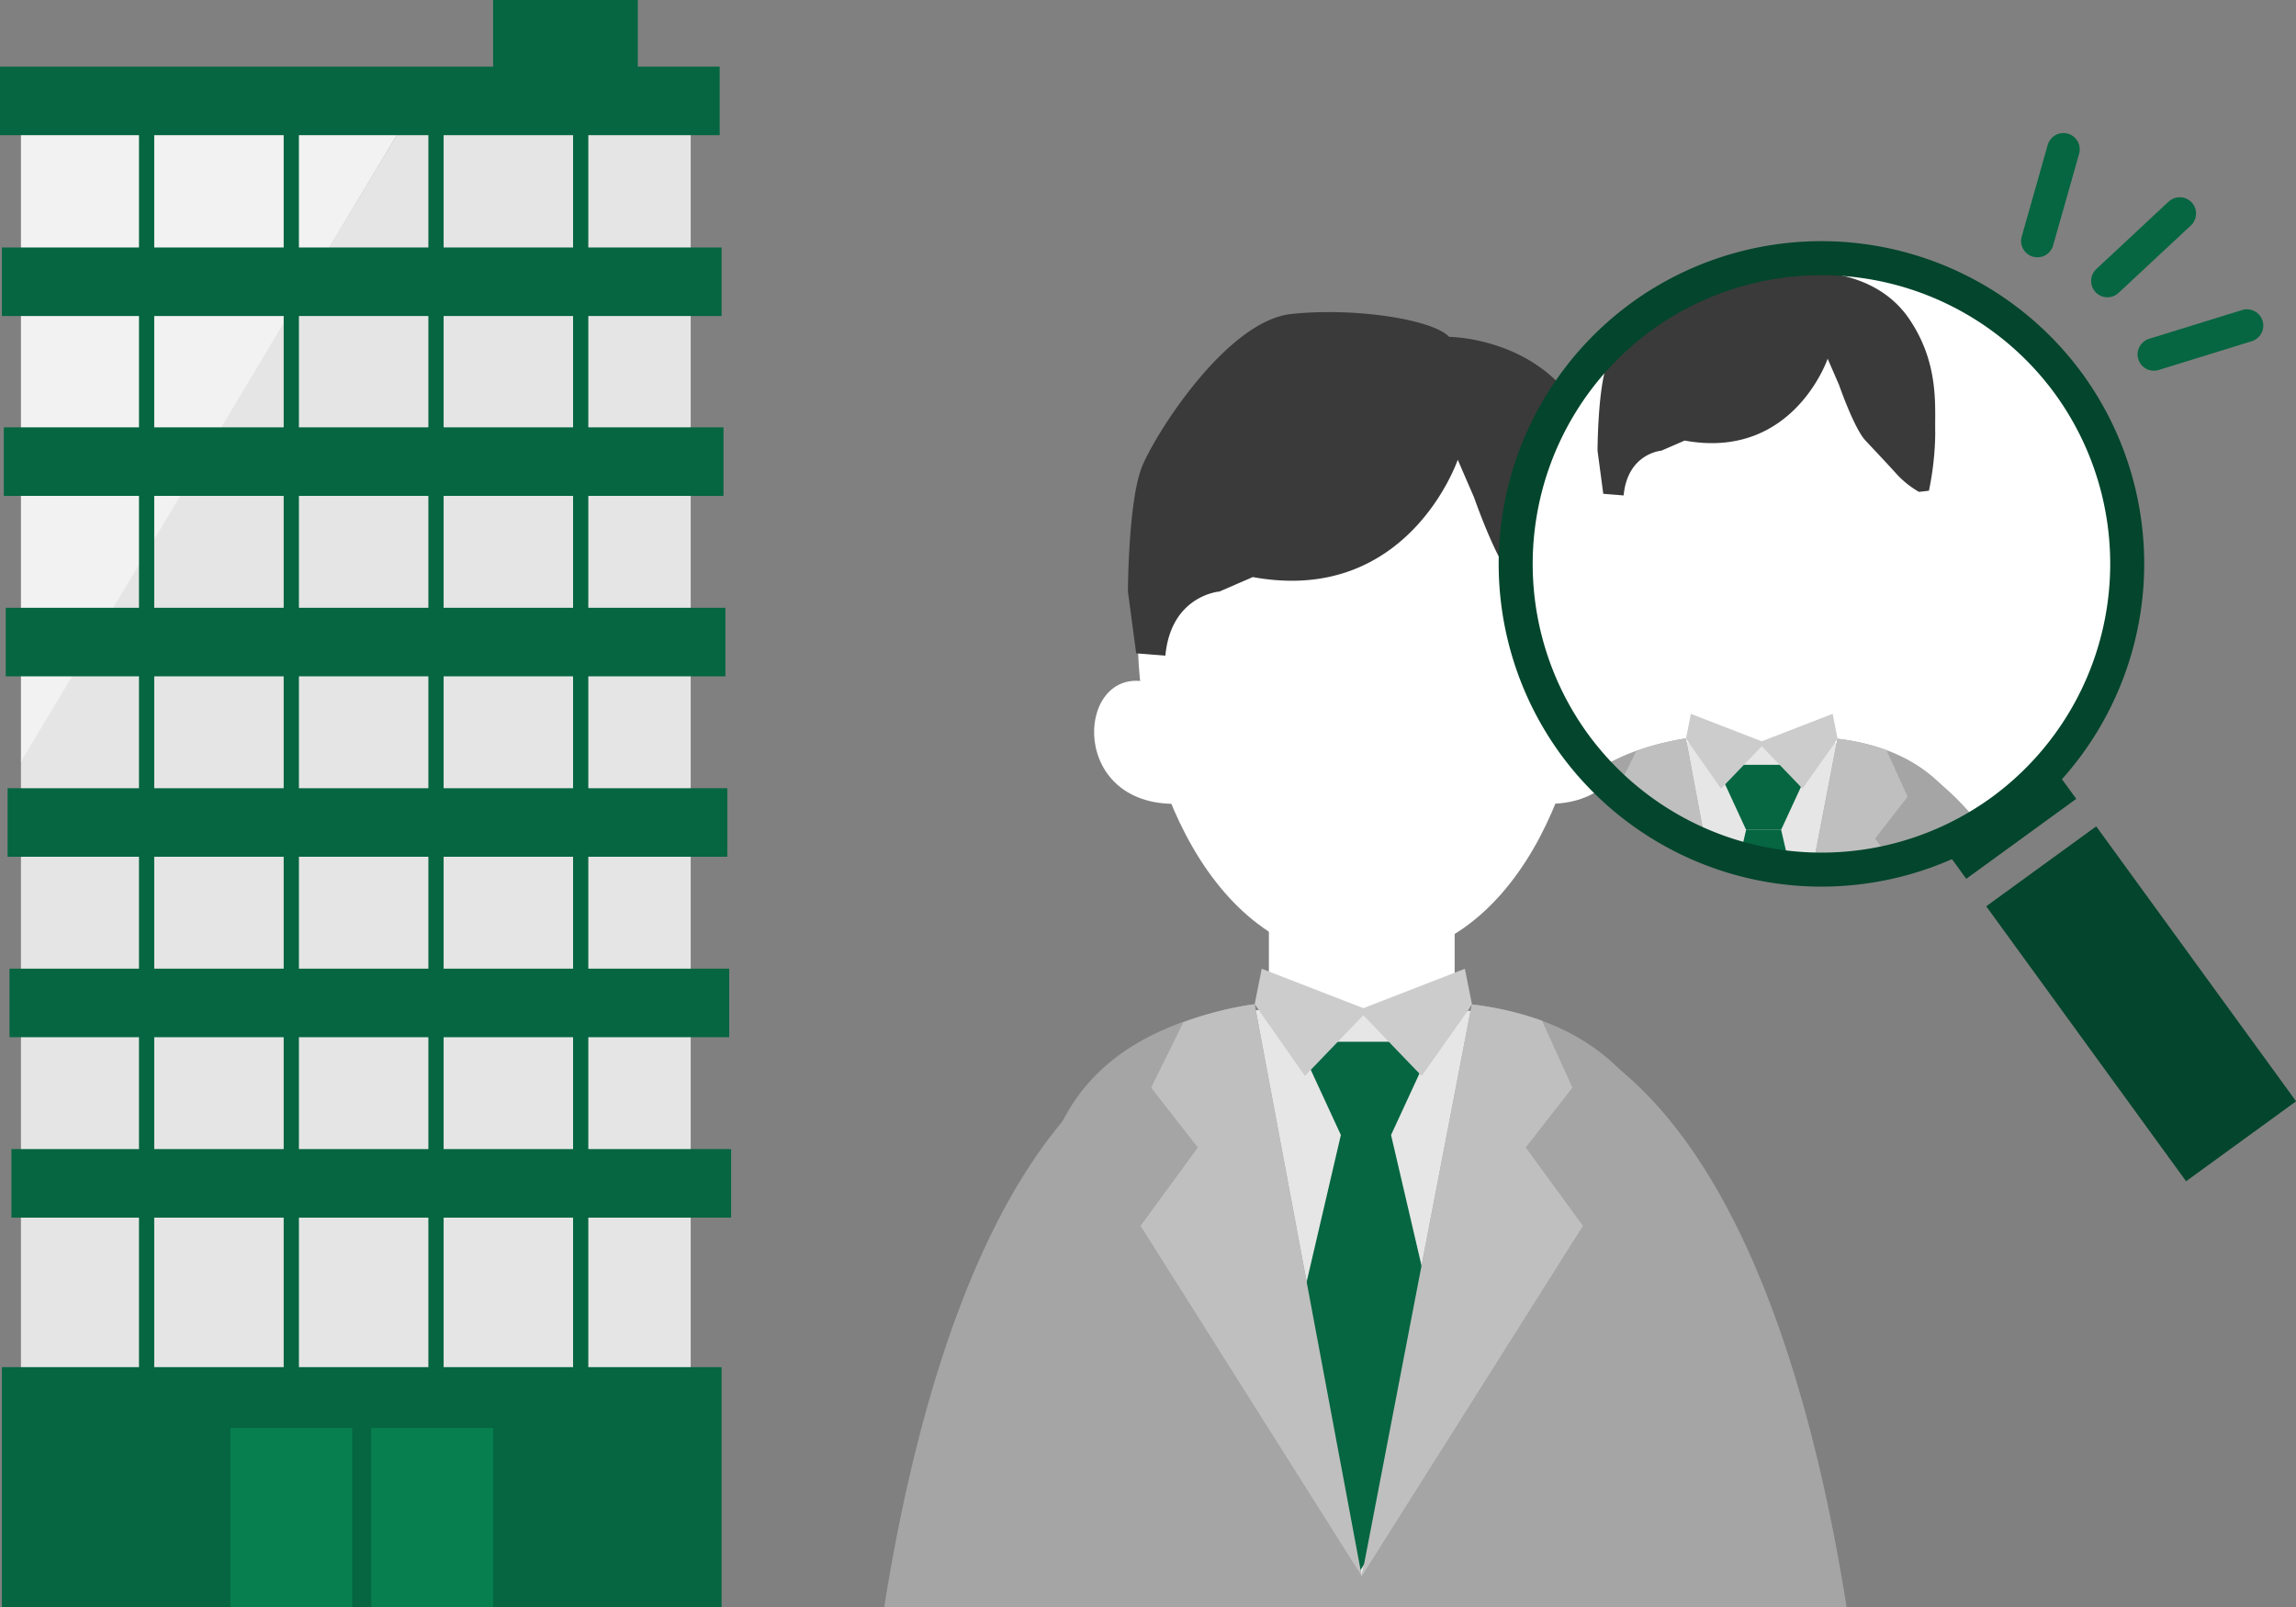 <svg xmlns="http://www.w3.org/2000/svg" xmlns:xlink="http://www.w3.org/1999/xlink" width="200" height="140" viewBox="0 0 200 140">
  <rect x="0" y="0" width="200" height="140" fill="#808080" stroke="none"/>
  <defs>
    <clipPath id="clip-path">
      <rect id="長方形_5173" data-name="長方形 5173" width="91.283" height="115.625" fill="none"/>
    </clipPath>
    <clipPath id="clip-path-2">
      <circle id="楕円形_378" data-name="楕円形 378" cx="26.994" cy="26.994" r="26.994" fill="none"/>
    </clipPath>
    <clipPath id="clip-path-3">
      <rect id="長方形_5174" data-name="長方形 5174" width="63.685" height="80.668" fill="none"/>
    </clipPath>
  </defs>
  <g id="グループ_8362" data-name="グループ 8362" transform="translate(-903 -2158)">
    <g id="グループ_7360" data-name="グループ 7360" transform="translate(374 2376.188)">
      <g id="グループ_8184" data-name="グループ 8184" transform="translate(529 -218.188)">
        <path id="パス_141506" data-name="パス 141506" d="M530.719-152.578l33.833-56.235H589.06V-96.343H530.719Z" transform="translate(-528.894 218.763)" fill="#e5e5e5"/>
        <path id="パス_141507" data-name="パス 141507" d="M530.719-152.424v-56.388h33.833Z" transform="translate(-528.894 218.763)" fill="#f2f2f2"/>
        <rect id="長方形_5158" data-name="長方形 5158" width="62.69" height="5.971" transform="translate(0 5.805)" fill="#056641"/>
        <rect id="長方形_5159" data-name="長方形 5159" width="62.69" height="5.971" transform="translate(0.166 21.56)" fill="#056641"/>
        <rect id="長方形_5160" data-name="長方形 5160" width="62.69" height="5.971" transform="translate(0.332 37.23)" fill="#056641"/>
        <rect id="長方形_5161" data-name="長方形 5161" width="62.69" height="5.971" transform="translate(0.498 52.95)" fill="#056641"/>
        <rect id="長方形_5162" data-name="長方形 5162" width="62.69" height="5.971" transform="translate(0.663 68.669)" fill="#056641"/>
        <rect id="長方形_5163" data-name="長方形 5163" width="62.69" height="5.971" transform="translate(0.829 84.389)" fill="#056641"/>
        <rect id="長方形_5164" data-name="長方形 5164" width="62.69" height="5.971" transform="translate(0.995 100.108)" fill="#056641"/>
        <rect id="長方形_5165" data-name="長方形 5165" width="1.327" height="113.796" transform="translate(49.92 8.624)" fill="#056641"/>
        <rect id="長方形_5166" data-name="長方形 5166" width="1.327" height="113.796" transform="translate(37.316 8.624)" fill="#056641"/>
        <rect id="長方形_5167" data-name="長方形 5167" width="1.327" height="113.796" transform="translate(24.711 8.624)" fill="#056641"/>
        <rect id="長方形_5168" data-name="長方形 5168" width="1.327" height="113.796" transform="translate(12.107 8.624)" fill="#056641"/>
        <rect id="長方形_5169" data-name="長方形 5169" width="12.604" height="7.629" transform="translate(42.955)" fill="#056641"/>
        <rect id="長方形_5170" data-name="長方形 5170" width="62.69" height="20.897" transform="translate(0.166 119.103)" fill="#056641"/>
        <rect id="長方形_5171" data-name="長方形 5171" width="10.614" height="15.59" transform="translate(32.34 124.41)" fill="#087f4f"/>
        <rect id="長方形_5172" data-name="長方形 5172" width="10.614" height="15.59" transform="translate(20.068 124.41)" fill="#087f4f"/>
      </g>
      <g id="グループ_8187" data-name="グループ 8187" transform="translate(602.886 -193.812)">
        <g id="グループ_8186" data-name="グループ 8186" clip-path="url(#clip-path)">
          <g id="グループ_8185" data-name="グループ 8185" transform="translate(7.252 2.81)">
            <g id="グループ_5333" data-name="グループ 5333" transform="translate(0 71.019)">
              <path id="パス_12400" data-name="パス 12400" d="M626.693-125.377C613-115.559,605.832-81.812,605.832-45.713" transform="translate(-605.832 125.377)" fill="none" stroke="#a5a5a5" stroke-linejoin="round" stroke-width="13.825"/>
            </g>
            <g id="グループ_5334" data-name="グループ 5334" transform="translate(54.04 71.019)">
              <path id="パス_12402" data-name="パス 12402" d="M656.745-125.377c13.691,9.818,20.862,43.565,20.862,79.664" transform="translate(-656.745 125.377)" fill="none" stroke="#a5a5a5" stroke-linejoin="round" stroke-width="15.208"/>
            </g>
            <rect id="長方形_2732" data-name="長方形 2732" width="16.181" height="31.721" transform="translate(29.393 46.766)" fill="#fff"/>
            <path id="パス_12406" data-name="パス 12406" d="M641.709-134.961,632.356-135l4.337,23.684v.008l4.99,26.246v-.093l5.062-26.152v-.008l4.521-23.612Z" transform="translate(-604.203 195.806)" fill="#e6e6e6"/>
            <path id="パス_12409" data-name="パス 12409" d="M652.375-135.459l-9.585,49.82-9.329-49.833a.492.492,0,0,0-.069.007c-.133,0-.267.022-.4.031-11.623,2.1-18.608,7.914-18.608,21.49,0,28.633.179,65.725.179,65.725H671.09v-64.954C671.09-124.065,666.39-133.79,652.375-135.459Z" transform="translate(-605.307 195.776)" fill="#a5a5a5"/>
            <g id="グループ_5336" data-name="グループ 5336" transform="translate(14.166 7.277)">
              <path id="パス_12413" data-name="パス 12413" d="M624.122-161.823c-6.383-1.9-7.422,10.4,1.9,10.52" transform="translate(-619.178 186.869)" fill="#fff"/>
              <path id="パス_12414" data-name="パス 12414" d="M658.53-161.823c6.383-1.9,7.423,10.4-1.9,10.52" transform="translate(-616.878 186.869)" fill="#fff"/>
              <g id="グループ_5335" data-name="グループ 5335" transform="translate(3.817)">
                <path id="パス_12415" data-name="パス 12415" d="M642.645-185.431c-12.237,0-19.871,11.06-19.871,21.359,0,10.959,6.205,27.8,19.628,27.8s19.493-16.449,19.652-27.8S654.881-185.431,642.645-185.431Z" transform="translate(-622.774 185.431)" fill="#fff"/>
              </g>
            </g>
            <path id="パス_12419" data-name="パス 12419" d="M643.369-80.09a2.147,2.147,0,0,1-2.148,2.146,2.147,2.147,0,0,1-2.147-2.148,2.147,2.147,0,0,1,2.147-2.146,2.148,2.148,0,0,1,2.148,2.147Z" transform="translate(-603.79 199.046)" fill="#bfbfbf"/>
            <path id="パス_12420" data-name="パス 12420" d="M643.369-69.757a2.148,2.148,0,0,1-2.147,2.148,2.148,2.148,0,0,1-2.148-2.148A2.148,2.148,0,0,1,641.22-71.9h0A2.148,2.148,0,0,1,643.369-69.757Z" transform="translate(-603.79 199.681)" fill="#bfbfbf"/>
            <path id="パス_12328" data-name="パス 12328" d="M644.128-124.741h-4.371L634.131-100.6l7.234,13.941,8.39-13.941Z" transform="translate(-604.094 196.435)" fill="#056641"/>
            <path id="パス_12331" data-name="パス 12331" d="M644.019-124.271h-4.371l-3.75-8.122h11.871Z" transform="translate(-603.985 195.965)" fill="#056641"/>
            <path id="パス_141508" data-name="パス 141508" d="M650.686-179.417s-4.312,12.7-17.853,10.218l-2.9,1.26s-4.22.318-4.716,5.585l-2.542-.2-.72-5.381s.025-7.991,1.251-10.94,7.393-12.662,13.008-13.247,12.353.505,13.722,2c0,0,6.992.007,10.877,5.655s3.226,11.115,3.306,14.307a36.912,36.912,0,0,1-.788,7.224l-1.242.15a11.663,11.663,0,0,1-2.743-2.174c-1.21-1.345-2.518-2.72-3.936-4.234s-3.3-6.936-3.3-6.936Z" transform="translate(-604.842 192.286)" fill="#3a3a3a"/>
            <path id="パス_12417" data-name="パス 12417" d="M632.932-135.472a28.092,28.092,0,0,0-6.216,1.579l-2.8,5.685,4.064,5.216-4.986,6.824L642.26-85.646Z" transform="translate(-604.778 195.776)" fill="#bfbfbf"/>
            <path id="パス_12418" data-name="パス 12418" d="M650.731-135.46a27.425,27.425,0,0,1,6.121,1.426l2.641,5.824-4.064,5.216,4.984,6.824L641.145-85.648Z" transform="translate(-603.663 195.777)" fill="#bfbfbf"/>
            <path id="パス_12411" data-name="パス 12411" d="M642.253-134.787l-9.282-3.6-.613,3.09,4.375,6.249Z" transform="translate(-604.203 195.597)" fill="#ccc"/>
            <path id="パス_12412" data-name="パス 12412" d="M646.381-129.047l4.081-5.774.286-.46.012-.015-.614-3.089-9.281,3.6Z" transform="translate(-603.68 195.597)" fill="#ccc"/>
          </g>
        </g>
      </g>
      <g id="グループ_8193" data-name="グループ 8193" transform="translate(661.234 -196.205)">
        <circle id="楕円形_377" data-name="楕円形 377" cx="26.994" cy="26.994" r="26.994" fill="#fff"/>
        <g id="グループ_8192" data-name="グループ 8192">
          <g id="グループ_8191" data-name="グループ 8191" clip-path="url(#clip-path-2)">
            <g id="グループ_8190" data-name="グループ 8190" transform="translate(-10.075 -1.67)">
              <g id="グループ_8189" data-name="グループ 8189" clip-path="url(#clip-path-3)">
                <g id="グループ_8188" data-name="グループ 8188" transform="translate(5.059 1.96)">
                  <g id="グループ_5333-2" data-name="グループ 5333" transform="translate(0 49.549)">
                    <path id="パス_12400-2" data-name="パス 12400" d="M663.985-150.449c-9.552,6.849-14.555,30.394-14.555,55.579" transform="translate(-649.43 150.449)" fill="none" stroke="#a5a5a5" stroke-linejoin="round" stroke-width="9.646"/>
                  </g>
                  <g id="グループ_5334-2" data-name="グループ 5334" transform="translate(37.703 49.549)">
                    <path id="パス_12402-2" data-name="パス 12402" d="M684.951-150.449c9.552,6.849,14.555,30.394,14.555,55.579" transform="translate(-684.951 150.449)" fill="none" stroke="#a5a5a5" stroke-linejoin="round" stroke-width="10.61"/>
                  </g>
                  <rect id="長方形_2732-2" data-name="長方形 2732" width="11.289" height="22.131" transform="translate(20.507 32.628)" fill="#fff"/>
                  <path id="パス_12406-2" data-name="パス 12406" d="M674.462-157.136l-6.526-.023,3.025,16.523v.006l3.481,18.311v-.065l3.532-18.246v-.006l3.154-16.473Z" transform="translate(-648.293 199.586)" fill="#e6e6e6"/>
                  <path id="パス_12409-2" data-name="パス 12409" d="M681.9-157.482l-6.687,34.757-6.509-34.767a.366.366,0,0,0-.048.005c-.092,0-.187.015-.278.021C660.271-156,655.4-151.944,655.4-142.473c0,19.977.126,45.855.126,45.855H694.96v-45.316C694.96-149.533,691.68-156.318,681.9-157.482Z" transform="translate(-649.064 199.565)" fill="#a5a5a5"/>
                  <g id="グループ_5336-2" data-name="グループ 5336" transform="translate(9.884 5.077)">
                    <path id="パス_12413-2" data-name="パス 12413" d="M662.192-175.876c-4.454-1.328-5.179,7.253,1.326,7.339" transform="translate(-658.742 193.35)" fill="#fff"/>
                    <path id="パス_12414-2" data-name="パス 12414" d="M686.2-175.876c4.454-1.328,5.179,7.253-1.327,7.339" transform="translate(-657.137 193.35)" fill="#fff"/>
                    <g id="グループ_5335-2" data-name="グループ 5335" transform="translate(2.662)">
                      <path id="パス_12415-2" data-name="パス 12415" d="M675.113-192.347c-8.537,0-13.863,7.717-13.863,14.9,0,7.646,4.33,19.393,13.695,19.393s13.6-11.476,13.711-19.393S683.651-192.347,675.113-192.347Z" transform="translate(-661.25 192.347)" fill="#fff"/>
                    </g>
                  </g>
                  <path id="パス_12419-2" data-name="パス 12419" d="M675.618-118.853a1.5,1.5,0,0,1-1.5,1.5,1.5,1.5,0,0,1-1.5-1.5,1.5,1.5,0,0,1,1.5-1.5,1.5,1.5,0,0,1,1.5,1.5Z" transform="translate(-648.005 201.846)" fill="#bfbfbf"/>
                  <path id="パス_12420-2" data-name="パス 12420" d="M675.618-111.644a1.5,1.5,0,0,1-1.5,1.5,1.5,1.5,0,0,1-1.5-1.5,1.5,1.5,0,0,1,1.5-1.5h0A1.5,1.5,0,0,1,675.618-111.644Z" transform="translate(-648.005 202.289)" fill="#bfbfbf"/>
                  <path id="パス_12328-2" data-name="パス 12328" d="M676.149-150.005H673.1l-3.925,16.845,5.046,9.726,5.854-9.726Z" transform="translate(-648.217 200.025)" fill="#056641"/>
                  <path id="パス_12331-2" data-name="パス 12331" d="M676.073-149.677h-3.049l-2.616-5.666h8.282Z" transform="translate(-648.142 199.697)" fill="#056641"/>
                  <path id="パス_141509" data-name="パス 141509" d="M680.724-188.151s-3.008,8.859-12.456,7.129l-2.024.88s-2.945.222-3.292,3.9l-1.773-.142-.5-3.754s.017-5.576.872-7.633,5.157-8.834,9.076-9.243,8.618.353,9.573,1.395c0,0,4.878.005,7.589,3.946s2.25,7.755,2.307,9.982a25.813,25.813,0,0,1-.55,5.04l-.866.1a8.113,8.113,0,0,1-1.914-1.517c-.845-.937-1.757-1.9-2.746-2.954s-2.3-4.839-2.3-4.839Z" transform="translate(-648.739 197.13)" fill="#3a3a3a"/>
                  <path id="パス_12417-2" data-name="パス 12417" d="M668.337-157.492a19.577,19.577,0,0,0-4.336,1.1l-1.956,3.967,2.836,3.639-3.478,4.76,13.443,21.3Z" transform="translate(-648.695 199.565)" fill="#bfbfbf"/>
                  <path id="パス_12418-2" data-name="パス 12418" d="M680.755-157.483a19.1,19.1,0,0,1,4.271.993l1.843,4.064-2.836,3.639,3.477,4.76-13.443,21.3Z" transform="translate(-647.917 199.566)" fill="#bfbfbf"/>
                  <path id="パス_12411-2" data-name="パス 12411" d="M674.841-157.014l-6.477-2.508-.428,2.155,3.053,4.359Z" transform="translate(-648.293 199.44)" fill="#ccc"/>
                  <path id="パス_12412-2" data-name="パス 12412" d="M677.721-153.009l2.847-4.029.2-.321.008-.01-.428-2.156-6.475,2.508Z" transform="translate(-647.929 199.44)" fill="#ccc"/>
                </g>
              </g>
            </g>
          </g>
        </g>
      </g>
      <g id="グループ_8194" data-name="グループ 8194" transform="translate(659.545 -197.18)">
        <path id="パス_141510" data-name="パス 141510" d="M697.215-147.418a28.159,28.159,0,0,1-39.289-6.222,28.159,28.159,0,0,1,6.223-39.289,28.16,28.16,0,0,1,39.289,6.222A28.16,28.16,0,0,1,697.215-147.418Zm-31.326-43.115a25.2,25.2,0,0,0-5.567,35.152,25.2,25.2,0,0,0,35.153,5.568,25.2,25.2,0,0,0,5.567-35.153A25.2,25.2,0,0,0,665.889-190.533Z" transform="translate(-652.564 198.291)" fill="#03452d"/>
        <rect id="長方形_5175" data-name="長方形 5175" width="11.843" height="29.608" transform="matrix(0.809, -0.588, 0.588, 0.809, 42.471, 57.947)" fill="#03452d"/>
        <rect id="長方形_5176" data-name="長方形 5176" width="11.843" height="2.961" transform="matrix(0.809, -0.588, 0.588, 0.809, 38.99, 53.156)" fill="#03452d"/>
      </g>
      <g id="グループ_8195" data-name="グループ 8195" transform="translate(706.475 -205.177)">
        <line id="線_80" data-name="線 80" x1="2.265" y2="7.984" fill="none" stroke="#056641" stroke-linecap="round" stroke-linejoin="round" stroke-width="2.841"/>
        <line id="線_81" data-name="線 81" x1="6.299" y2="5.874" transform="translate(6.099 5.593)" fill="none" stroke="#056641" stroke-linecap="round" stroke-linejoin="round" stroke-width="2.841"/>
        <line id="線_82" data-name="線 82" x1="8.108" y2="2.508" transform="translate(10.146 15.356)" fill="none" stroke="#056641" stroke-linecap="round" stroke-linejoin="round" stroke-width="2.841"/>
      </g>
    </g>
    <rect id="長方形_5360" data-name="長方形 5360" width="28" height="140" transform="translate(943 2158)" fill="none"/>
  </g>
</svg>

